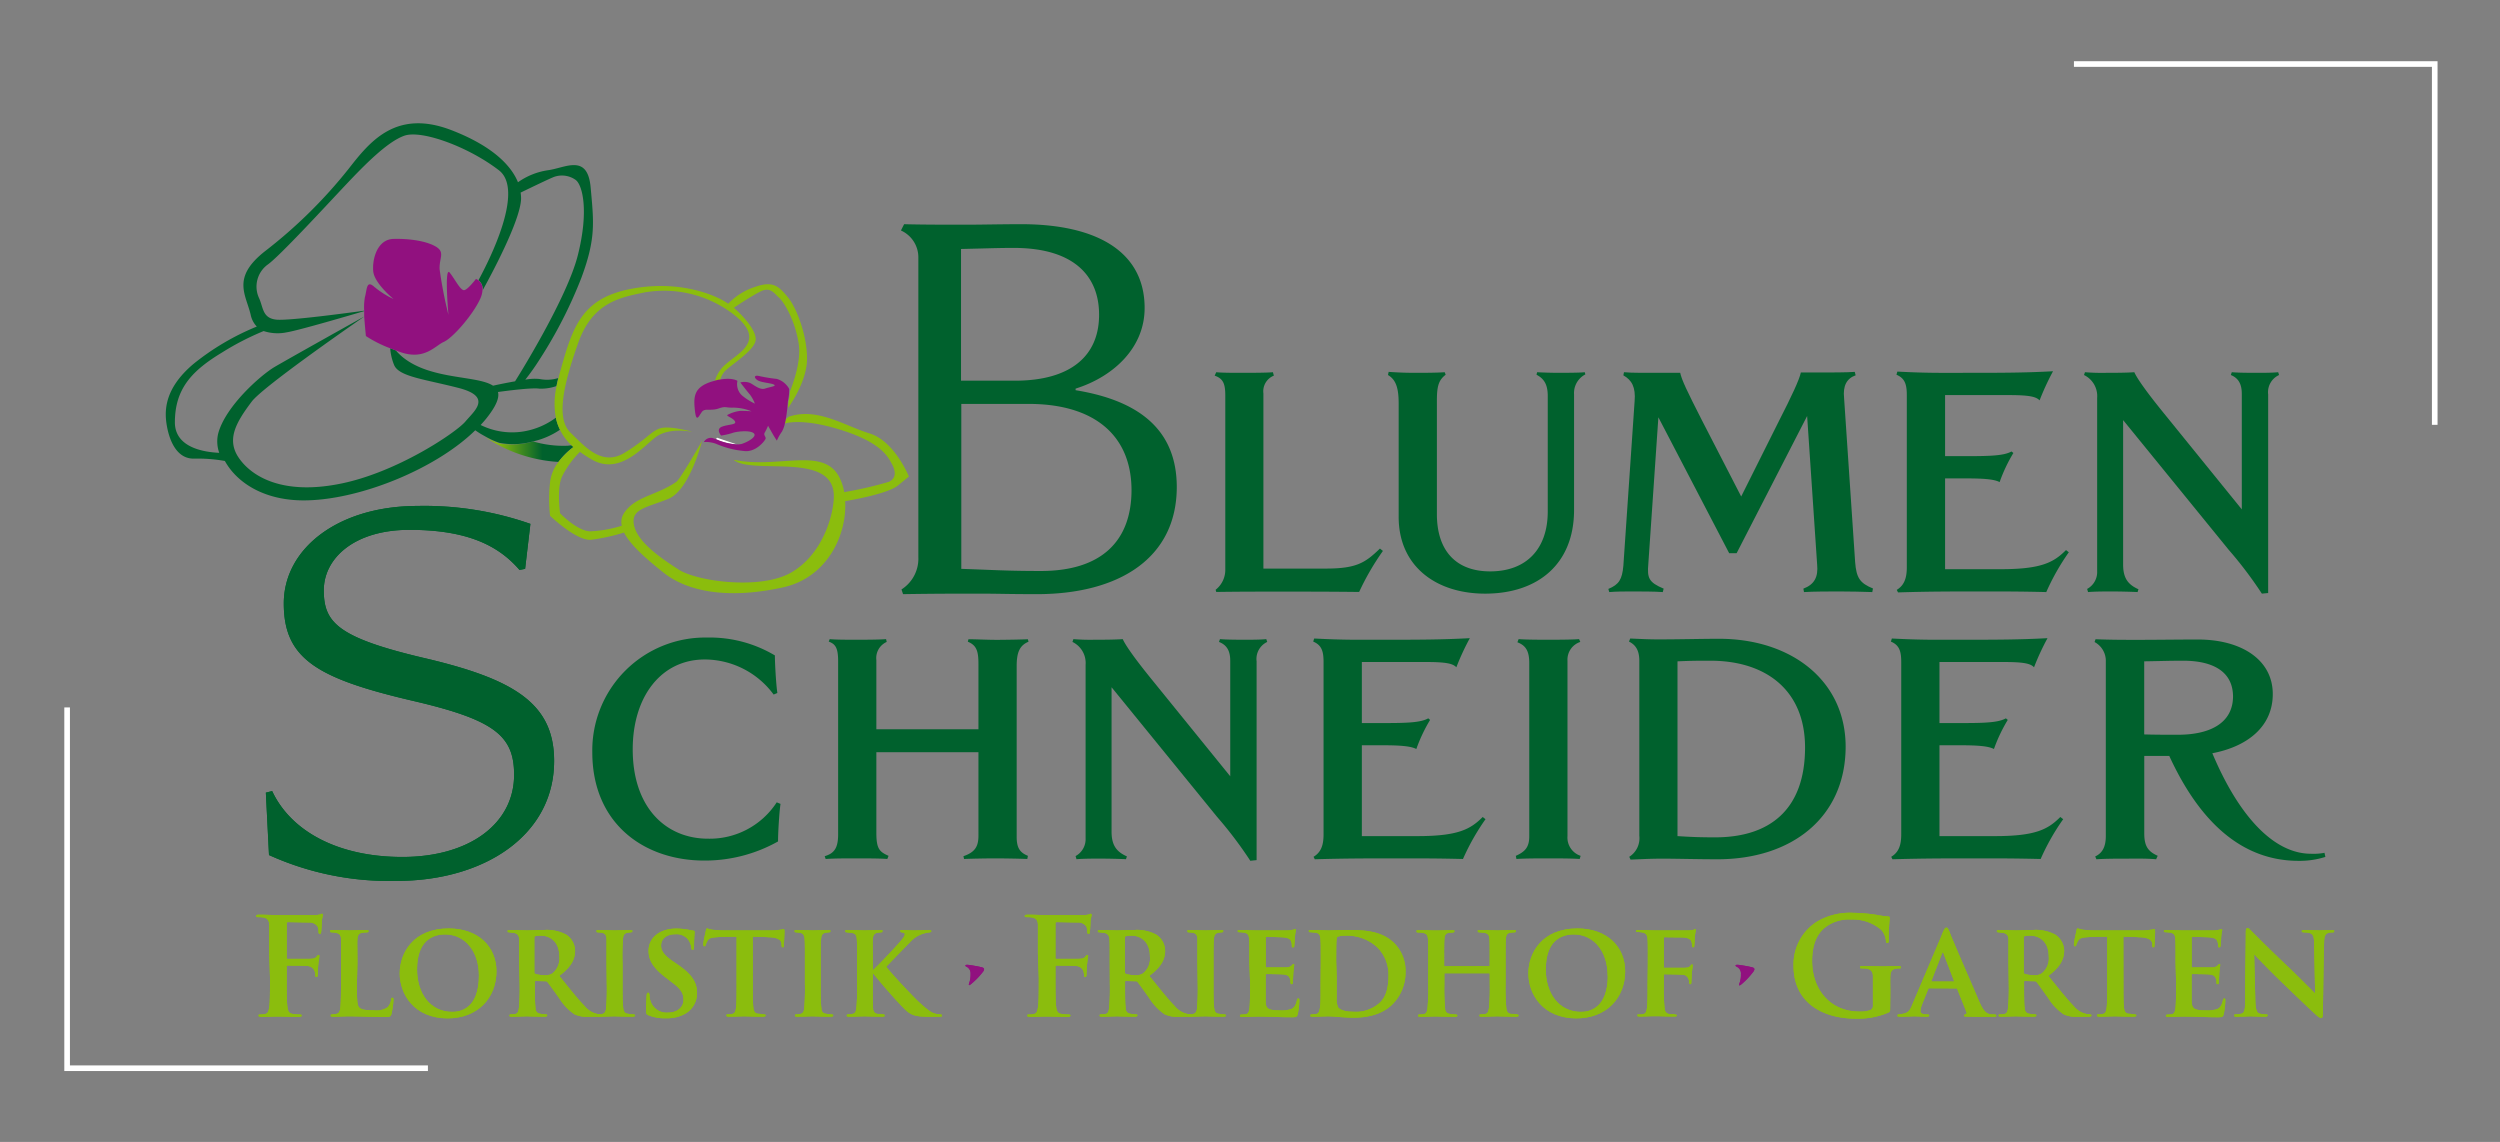 <svg id="bd8d3be2-c790-40a3-819f-9c2534a528f5" data-name="Ebene 1" xmlns="http://www.w3.org/2000/svg" xmlns:xlink="http://www.w3.org/1999/xlink" viewBox="0 0 444.71 203.13"><rect x="0" y="0" width="444.71" height="203.13" fill="#808080" stroke="none"/><defs><style>.bcc136bd-ed10-4ff4-9d96-7149d47486b7{fill:#00612d;}.aac74296-78c0-4416-9426-cabfb2a8641c,.f854638c-49a2-4581-be21-47268fcb3f9b{fill:none;}.f5816032-0329-497d-ac3e-1ce5d1a442d4{fill:url(#e9deb8d5-dd30-42dc-823f-11a959e8afcd);}.a655e9aa-ab6b-4bd2-860d-8357ed3726ec{fill:#fff;}.ac95c5bc-629f-458e-8967-171610855189{fill:#91117f;}.a7389da9-0a04-4d37-88e7-d90b703fc466{fill:#8bbd0d;}.aac74296-78c0-4416-9426-cabfb2a8641c{stroke:#fff;stroke-miterlimit:10;}</style><linearGradient id="e9deb8d5-dd30-42dc-823f-11a959e8afcd" x1="131.68" y1="79.9" x2="56.78" y2="79.9" gradientUnits="userSpaceOnUse"><stop offset="0.47" stop-color="#00612d"/><stop offset="0.58" stop-color="#8bbd0d"/></linearGradient></defs><path class="bcc136bd-ed10-4ff4-9d96-7149d47486b7" d="M138.4,149.68a26.59,26.59,0,0,1-13.1,3.4c-10.75,0-19.94-6.58-19.94-19.28a20.08,20.08,0,0,1,20.39-20.39,22.61,22.61,0,0,1,12.09,3.18c0,1.5.22,5.23.44,6.68l-.66.28a15.29,15.29,0,0,0-12.26-6.24c-7.69,0-12.81,6.52-12.81,16,0,10.3,5.85,15.88,13.42,15.88a14.21,14.21,0,0,0,12.2-6.47l.67.28C138.62,144.44,138.4,148.17,138.4,149.68Z"/><path class="bcc136bd-ed10-4ff4-9d96-7149d47486b7" d="M180.85,118.48v30.36c0,1.9.5,2.79,2,3.4l-.11.56c-1.33-.06-4.34-.11-5.62-.11-1.56,0-4.29.05-5.63.11l-.11-.5c2.17-.73,2.67-1.84,2.67-3.68V133.8H155.89v14.37c0,2.84.56,3.35,2.17,4.07l-.22.56c-1.23-.11-4.12-.11-5.57-.11-1.73,0-3.79,0-5.4.11l-.17-.5c1.78-.51,2.39-1.56,2.39-3.9V117.64c0-2.34-.44-3.06-1.67-3.51l.17-.44c.95.11,3.29.11,4.57.11,1.5,0,4.18,0,5.46-.11l.11.5a3.13,3.13,0,0,0-1.84,3.23v12.31h18.16V118.15c0-2.23-.28-3.35-1.89-4l.11-.44c1.17,0,3.45.11,5,.11s4.8-.06,5.57-.11l.12.44C181.41,114.8,180.85,116,180.85,118.48Z"/><path class="bcc136bd-ed10-4ff4-9d96-7149d47486b7" d="M223.53,117.64V153l-1.12.12a70.88,70.88,0,0,0-5.9-7.8l-18.78-23.07v25.68c0,2.4.84,3.57,2.73,4.41l-.17.5c-1-.06-3.28-.11-4.51-.11s-3.06,0-4.29.11l-.16-.56a3.42,3.42,0,0,0,1.78-3.17V118.26a4.15,4.15,0,0,0-2.34-4.07l.17-.5a36.81,36.81,0,0,0,3.78.11c1.17,0,3.57,0,5-.11.44,1,1.95,3.23,5.12,7.13l14,17.27V117.53c0-1.89-.72-2.84-2-3.34l.17-.5c1.22.11,3.34.11,4.57.11,1.06,0,2.67,0,3.67-.11l.17.5A3.34,3.34,0,0,0,223.53,117.64Z"/><path class="bcc136bd-ed10-4ff4-9d96-7149d47486b7" d="M260.24,152.8c-4.62-.11-6.74-.11-11.36-.11-5.63,0-9.42,0-15,.16l-.22-.44c1.28-.78,1.78-1.95,1.78-4V117.76c0-1.9-.33-3-1.84-3.63l.17-.55c5.46.28,7.46.22,12.92.22,5,0,9.75,0,14.77-.28a44.07,44.07,0,0,0-2.4,5.18c-.61-.67-1.84-.94-5.46-.94H242.25v10.86h4.17c4.07,0,6.36-.11,7.64-.84l.33.28a28.31,28.31,0,0,0-2.45,5.18c-1-.55-3.12-.67-6.13-.67h-3.56v16.16h9.91c7.25,0,9.42-1.23,11.59-3.4l.5.39A40.68,40.68,0,0,0,260.24,152.8Z"/><path class="bcc136bd-ed10-4ff4-9d96-7149d47486b7" d="M281,152.8c-1.39-.11-4.12-.11-5.51-.11-1.62,0-4.29,0-5.74.11l-.11-.56c1.61-.72,2.39-1.5,2.39-3.45V117.92c0-2.17-.67-3.12-2.11-3.67l.22-.56c1.39.11,3.84.11,5.23.11s4.24,0,5.52-.11l.22.5a3.31,3.31,0,0,0-2.28,3.34v31.2a3.42,3.42,0,0,0,2.34,3.51Z"/><path class="bcc136bd-ed10-4ff4-9d96-7149d47486b7" d="M305.54,152.85c-3.35,0-7.58-.11-9.7-.11-1.95,0-3.12.06-5.79.17l-.23-.5a3.91,3.91,0,0,0,1.79-3.74V117.59c0-1.78-.56-2.84-1.84-3.46l.22-.55c2.34.11,3.62.16,5,.16,3.57,0,8-.11,10.81-.11,12.81,0,22.51,7.41,22.51,19.22C328.27,145.44,318.68,152.85,305.54,152.85Zm-1.29-35.32c-2.39,0-3.23,0-5.85.11v31.09c2.57.17,4.35.22,6.69.22,9.8,0,16-5,16-16C321.08,122.71,314.06,117.53,304.25,117.53Z"/><path class="bcc136bd-ed10-4ff4-9d96-7149d47486b7" d="M363,152.8c-4.62-.11-6.74-.11-11.36-.11-5.63,0-9.42,0-15,.16l-.22-.44c1.28-.78,1.78-1.95,1.78-4V117.76c0-1.9-.33-3-1.84-3.63l.17-.55c5.46.28,7.47.22,12.93.22,5,0,9.75,0,14.76-.28a44.07,44.07,0,0,0-2.4,5.18c-.61-.67-1.83-.94-5.45-.94H345v10.86h4.18c4.07,0,6.35-.11,7.63-.84l.34.28a27.68,27.68,0,0,0-2.46,5.18c-1-.55-3.12-.67-6.12-.67H345v16.16h9.92c7.24,0,9.41-1.23,11.58-3.4l.51.39A40.13,40.13,0,0,0,363,152.8Z"/><path class="bcc136bd-ed10-4ff4-9d96-7149d47486b7" d="M408.88,153.13c-10.08,0-17.6-6.91-23-18.66h-4.45v13.76c0,2.28.66,3.23,2.39,4l-.28.62c-1.78-.17-4.06-.11-5.62-.11s-3.35,0-5,.11l-.22-.5c1.33-.62,1.89-1.79,1.89-3.63v-31a3.79,3.79,0,0,0-2-3.51l.17-.5c2.79.11,4.9.11,7.69.11,2.95,0,7.52-.06,10.53-.06,7.69,0,13.31,3.57,13.31,9.7,0,5.68-4.34,9.3-10.75,10.53,4.51,10.75,10.7,17.88,17.55,17.88a10.2,10.2,0,0,0,2.4-.17l.16.73A15.05,15.05,0,0,1,408.88,153.13Zm-20.56-35.6c-2.5,0-3.67.06-6.9.11v13c1.95.06,3.95.06,6,.06,5.68,0,9.8-2.06,9.8-6.85C397.18,119.54,393.78,117.53,388.32,117.53Z"/><path class="bcc136bd-ed10-4ff4-9d96-7149d47486b7" d="M70.54,156.7a51.85,51.85,0,0,1-22.69-4.6L47.29,141l1.12-.28c3.38,7.22,11.82,11.72,23.16,11.72,11.91,0,19.88-5.91,19.88-14.62,0-6.94-3.47-9.76-17.91-13.13-17.16-4-23.06-7.5-23.06-17.34S60.23,90,74.29,90a57,57,0,0,1,20.06,3.19l-.94,8-1,.19c-3.65-4.22-9.09-7.13-19.59-7.13C63,94.26,57.6,99.32,57.6,105S60,113.39,75.23,117c16.12,3.75,23.34,8.06,23.34,18.37C98.57,148.54,86.2,156.7,70.54,156.7Z"/><path class="bcc136bd-ed10-4ff4-9d96-7149d47486b7" d="M70.54,156.7a51.85,51.85,0,0,1-22.69-4.6L47.29,141l1.12-.28c3.38,7.22,11.82,11.72,23.16,11.72,11.91,0,19.88-5.91,19.88-14.62,0-6.94-3.47-9.76-17.91-13.13-17.16-4-23.06-7.5-23.06-17.34S60.23,90,74.29,90a57,57,0,0,1,20.06,3.19l-.94,8-1,.19c-3.65-4.22-9.09-7.13-19.59-7.13C63,94.26,57.6,99.32,57.6,105S60,113.39,75.23,117c16.12,3.75,23.34,8.06,23.34,18.37C98.57,148.54,86.2,156.7,70.54,156.7Z"/><path class="bcc136bd-ed10-4ff4-9d96-7149d47486b7" d="M246,98a45.94,45.94,0,0,0-4.23,7.3c-5.68-.06-8.36-.06-14-.06-4.46,0-7.19,0-11.42.06l-.11-.39a4.5,4.5,0,0,0,1.72-3.68V70.33c0-2.17-.44-3-1.89-3.51l.28-.61c1,.11,3.06.11,4.46.11s4.62,0,5.62-.11l.17.61A3,3,0,0,0,224.74,70v31.14h11.14c5.46,0,7-1.06,9.59-3.56Z"/><path class="bcc136bd-ed10-4ff4-9d96-7149d47486b7" d="M280,70.17V90.72c0,9.64-6.47,14.88-15.82,14.88-8.7,0-15.38-4.85-15.38-13.65V71.78c0-2.67-.45-4.23-1.9-5.07l.12-.56c1.72.12,3.12.17,4.84.17,1.12,0,3.74,0,5.13-.11l.17.45c-1.23.94-1.56,2-1.56,4.56V91.45c0,6.57,3.45,10.19,9.47,10.19,6.57,0,10.25-4.12,10.25-10.64V70.44c0-2-.62-3.06-2-3.78l.11-.45c.9.06,2.79.11,3.68.11s4,0,4.79-.11l.11.39A3.73,3.73,0,0,0,280,70.17Z"/><path class="bcc136bd-ed10-4ff4-9d96-7149d47486b7" d="M333.05,105.32c-1.56-.06-4.18-.11-5.74-.11-1.9,0-4.57,0-6.41.11l-.11-.61c1.95-.73,2.67-2.06,2.45-4.29L321.46,74l-12.54,24.4h-1.33L295,74.23l-1.79,26.08c-.22,2.5.06,3.28,2.73,4.4l-.16.61c-1.45-.11-4-.11-5.52-.11-1.34,0-2.62,0-4,.11l-.16-.56c1.89-.78,2.45-1.67,2.67-4.12l2-29.25c.22-2.51-.5-3.79-2-4.62l.11-.56c.45.06,1.9.11,3,.11,1.95,0,6.07,0,7,0,.28,1.28,1.18,3.17,3.85,8.41l7,13.59L316.39,75c2.34-4.57,3.73-7.57,3.95-8.74.78,0,2.4,0,3.68,0,1.51,0,4.62,0,5.91-.11l.16.61c-1.61.56-2.28,1.9-2.06,4L330,100c.22,2.78.83,3.73,3.17,4.68Z"/><path class="bcc136bd-ed10-4ff4-9d96-7149d47486b7" d="M364,105.32c-4.63-.11-6.74-.11-11.37-.11-5.62,0-9.41,0-15,.17l-.23-.45c1.28-.78,1.79-2,1.79-4V70.28c0-1.9-.34-3-1.84-3.62l.16-.56c5.46.28,7.47.22,12.93.22,5,0,9.75,0,14.76-.28a45.72,45.72,0,0,0-2.39,5.18c-.62-.66-1.84-.94-5.46-.94H346V81.14h4.18c4.07,0,6.35-.11,7.63-.83l.34.27a27.67,27.67,0,0,0-2.45,5.18c-1-.55-3.12-.66-6.13-.66H346v16.15h9.92c7.24,0,9.41-1.22,11.59-3.4l.5.39A40.68,40.68,0,0,0,364,105.32Z"/><path class="bcc136bd-ed10-4ff4-9d96-7149d47486b7" d="M403.47,70.17v35.32l-1.12.11a71.85,71.85,0,0,0-5.9-7.8L377.67,74.73v25.69c0,2.39.84,3.56,2.73,4.4l-.16.5c-1.06-.06-3.29-.11-4.52-.11s-3.06,0-4.29.11l-.16-.56a3.41,3.41,0,0,0,1.78-3.17V70.78a4.15,4.15,0,0,0-2.34-4.07l.17-.5a36.81,36.81,0,0,0,3.78.11c1.17,0,3.57,0,5-.11.44,1,1.95,3.23,5.12,7.13l14,17.27V70.05c0-1.89-.72-2.84-1.95-3.34l.17-.5c1.23.11,3.34.11,4.57.11,1.06,0,2.67,0,3.68-.11l.16.5A3.35,3.35,0,0,0,403.47,70.17Z"/><path class="bcc136bd-ed10-4ff4-9d96-7149d47486b7" d="M184.45,105.69c-5.43,0-6.56-.09-10.31-.09-4.87,0-7.5,0-13.5.09l-.28-.84a6.47,6.47,0,0,0,3-5.72V45.69a5.23,5.23,0,0,0-3.1-4.69l.57-1.12c2.9.09,8.06.09,11,.09s5.9-.09,9.84-.09c13.41,0,21.94,4.87,21.94,14.91,0,7.21-5.72,12.28-12.28,14.34v.28c11.53,1.88,18,7.22,18,17.25C209.3,99.41,198.89,105.69,184.45,105.69ZM180.33,44.1c-2.81,0-4.78.09-9.38.19V67.72h9.56c9.94,0,15-4.4,15-11.72C195.52,49,190.92,44.1,180.33,44.1ZM183,71.85H171v29.34c5.72.19,8.07.38,14.16.38,10.5,0,16.12-5.07,16.12-14.44C201.23,77.29,194.48,71.85,183,71.85Z"/><path class="f854638c-49a2-4581-be21-47268fcb3f9b" d="M100.93,79.29c.26,0,.52-.05.77-.07a9.78,9.78,0,0,1-2.08-2.78,14.05,14.05,0,0,1-4.79,2.08A19,19,0,0,0,100.93,79.29Z"/><path class="f5816032-0329-497d-ac3e-1ce5d1a442d4" d="M102,79.5l-.31-.28c-.25,0-.51.06-.77.07a19,19,0,0,1-6.1-.77,13,13,0,0,1-6,.34,13.83,13.83,0,0,1-2.67-1.23,26,26,0,0,0,13.17,4.54A13.49,13.49,0,0,1,102,79.5Z"/><path class="a655e9aa-ab6b-4bd2-860d-8357ed3726ec" d="M64.82,56.29l-.3.21.3-.2Z"/><path class="bcc136bd-ed10-4ff4-9d96-7149d47486b7" d="M94.83,78.52a14.05,14.05,0,0,0,4.79-2.08,8.85,8.85,0,0,1-.74-2.14,13.26,13.26,0,0,1-6.19,2.51A12.62,12.62,0,0,1,85.5,75.6c.38-.42.75-.83,1.08-1.25,1.73-2.19,2.27-3.63,2-4.62,2-.27,6.13-.8,7.4-.59a8.55,8.55,0,0,0,3-.46c.09-.46.2-.94.33-1.43a6.79,6.79,0,0,1-3.33.17,8.75,8.75,0,0,0-2.54.12A42.53,42.53,0,0,0,96,63.92a80.47,80.47,0,0,0,7.41-14.48c2.63-7.08,2.21-9.93,1.66-16.08s-4.53-3.46-7.66-3.07a12.34,12.34,0,0,0-5.27,2.13c-1.22-3-4.57-6.47-11.87-9.28C70.4,19.36,65.77,25.22,62,30.05A86.45,86.45,0,0,1,47.15,44.68c-6,4.71-3.41,7.69-2.56,11.3a4.26,4.26,0,0,0,1.09,2.11,45,45,0,0,0-11.27,6.65c-5.29,4.48-5.2,8.49-4.7,11.17s1.84,5.77,4.86,5.67A27.77,27.77,0,0,1,40,82c2.21,4,7.31,7.24,14.79,7,9.65-.27,22.85-5.69,29.75-12.46.43.3,1,.68,1.62,1a13.83,13.83,0,0,0,2.67,1.23A13,13,0,0,0,94.83,78.52ZM60.32,86.09c-10.21,2-15.61-1.4-17.83-4.63s-.58-6.22,2.27-10C46.56,69,61.39,58.67,64.52,56.5l.3-.21v0c-2,1.1-13.72,7.66-16,9-2.51,1.5-8.71,7-10,11.8A6,6,0,0,0,39,80.55c-2.75-.12-7.88-.94-7.89-5.41,0-6.09,3.14-9.26,8.41-12.45a48.71,48.71,0,0,1,7.38-3.8,8,8,0,0,0,4.18.21c2.06-.33,11.45-3.09,13.71-3.76v-.07c-2.45.33-13.38,1.82-15.63,1.59-2.53-.26-2.3-2.2-3.11-3.9a4.85,4.85,0,0,1,1.59-5.91c2.11-1.48,10.78-10.91,13.92-14.23s7.29-7.6,10.37-8.68,11.45,2,16.83,6.16c4.56,3.53-1.63,15.83-3.65,19.55a2,2,0,0,1,.76,1.76c1.31-2.36,6.72-12.34,6.82-16.25a7,7,0,0,0-.08-1.1c1.55-.75,5.08-2.46,5.94-2.79a4.2,4.2,0,0,1,3.83.52c1.22.85,2.42,5.45.4,13.44-1.94,7.63-10.41,21.21-11.16,22.4-1.43.25-2.89.55-3.92.78-1.91-1.27-6.4-1.29-10.46-2.41-3.8-1-5.79-2.63-6.83-3.87l-1-.39a9.7,9.7,0,0,0,.7,3C71,67,75.41,67.43,81.54,69S84.37,73.1,82.77,75,70.54,84.12,60.32,86.09Z"/><path class="ac95c5bc-629f-458e-8967-171610855189" d="M65.09,59.78a22.06,22.06,0,0,0,4.28,2.16l1,.39.95.34c4.24,1.43,6.07-1.17,7.64-1.86s5.16-4.8,6.45-7.63a4.34,4.34,0,0,0,.42-1.57,1.93,1.93,0,0,0-1.16-2s-1.39,1.84-2.06,2S81,49.76,80,48.5,79.77,56,79.77,56a75.71,75.71,0,0,1-1.57-8.1c-.09-2,1-3-.62-4S72.91,42.42,70,42.5s-3.8,3.6-3.61,5.75S70,53.19,70,53.19A15.49,15.49,0,0,1,66.55,51c-1.4-1.23-1.25.48-1.64,1.87a10.12,10.12,0,0,0-.13,2.36v.07c0,.3,0,.61,0,.91v0h0C64.91,58.06,65.09,59.78,65.09,59.78Z"/><path class="a655e9aa-ab6b-4bd2-860d-8357ed3726ec" d="M127.36,78.16a10.44,10.44,0,0,0,3.77.91l-3.59-1.21A1,1,0,0,0,127.36,78.16Z"/><path class="a655e9aa-ab6b-4bd2-860d-8357ed3726ec" d="M122.82,76.74l.16,0Z"/><path class="a7389da9-0a04-4d37-88e7-d90b703fc466" d="M161.68,84.77s-2.54-6.31-7-7.67-9.33-4.72-14.43-2.95a4.84,4.84,0,0,1-.5.44c0,.25-.09.49-.15.73,1.85-.46,5.42-.41,11,1.49,6.34,2.17,7.43,4.58,8.06,5.74s.88,2.51-.55,3.16a67.77,67.77,0,0,1-7.94,1.83,9.47,9.47,0,0,0-.78-2.48c-2.77-5.74-10.76-1.64-18.74-3.24l-.12,0c3.47,2.78,18.21-1.75,17.79,6.81-.17,3.5-2.18,10.12-7.61,13.23s-16.75,1.57-20-.55c-3.56-2.28-7.33-5-7.93-7.89s2.17-3.1,6.07-4.66,6.07-10.48,6.07-10.48l0,.08c-.43.76-3.86,6.81-4.63,7.36-3.48,2.43-7.49,2.59-9.37,5.69a2.83,2.83,0,0,0-.31,2.11,22.29,22.29,0,0,1-5.64,1c-2.37-.1-5.34-3.22-5.34-3.22s-.64-4.42.36-6.55a16.84,16.84,0,0,1,3.17-4.37,23.06,23.06,0,0,0,2.14,1.38c4.77,2.71,8.69-1.86,11.16-3.87,2.19-1.77,5.69-1.25,6.47-1.1l.16,0s-3.6-1-5.35-.67-2.77,2.11-6.73,4.47-6.93-1.11-9.55-3.65-1.17-8.69,1.39-15.93,7.44-8.09,11.84-9a20.29,20.29,0,0,1,16.34,4.35c5,4.31.43,6.36-1.86,8.37a6.05,6.05,0,0,0-2,3.05c.34-.09.65-.16.94-.21a3.85,3.85,0,0,1,.71-1.4c.85-1.06,5.3-3.68,5.59-5.61.24-1.62-2.07-4.24-3.87-5.81.77-.52,3.09-2.06,4.62-2.84,1.86-1,2.51.25,3.38,1s2.89,4,3.54,8.26c.42,2.75-.7,6.29-1.56,8.46a7.9,7.9,0,0,1-.26,1.8s0,.44-.09,1.07l0,.08s3.41-4.55,3.39-8.83-1.93-9.12-3.43-10.9-2.5-3-5.79-1.82a11.34,11.34,0,0,0-4.8,3c-1.77-1.3-8.34-4.38-17.36-2.63S101.74,58.5,99.4,67c0,.1,0,.19-.07.29-.13.49-.24,1-.33,1.43a14,14,0,0,0-.12,5.62,8.85,8.85,0,0,0,.74,2.14,9.78,9.78,0,0,0,2.08,2.78l.31.28a13.49,13.49,0,0,0-2.69,2.67,7.19,7.19,0,0,0-1.47,3.54,26.22,26.22,0,0,0,0,6s4.67,4.5,7.31,4.27A35.25,35.25,0,0,0,111,94.73c1.23,2.4,4.37,5,6.94,7.06,4.26,3.46,11.55,4.87,21.4,2.68,7.84-1.75,11.35-9.37,11-15.32,1.3-.22,7.61-1.34,9.38-2.78Z"/><path class="ac95c5bc-629f-458e-8967-171610855189" d="M140.38,69.58a1.68,1.68,0,0,0,0-.41,3.7,3.7,0,0,0-2.21-1.77,27.5,27.5,0,0,1-3-.48c-1.25-.33-1,.43-.28.79s2.28.43,2.79.71-.68.39-1.58.7-1.94-.62-2.67-1a2.89,2.89,0,0,0-1.74-.09s1.25,1.64,1.71,2.16a6.56,6.56,0,0,1,.88,1.61,10.64,10.64,0,0,1-2.33-1.49,2.73,2.73,0,0,1-.77-2.56s-.87-.64-3.15-.22c-.29,0-.6.12-.94.21l-.39.11c-3.29,1-3.35,2.69-3.09,5.13s.75.88,1.29.24,1.56-.08,2.91-.55,1.18-.11,2.67-.16a9,9,0,0,1,3.2.65s-1.11-.08-2-.07a6.41,6.41,0,0,0-2.21.68c-.52.19.91.53,1.26,1.17s-1,.5-2.25.94-.2,1.6-.2,1.6a12.79,12.79,0,0,0,2-.46c.82-.29,3-.51,3.74,0s-.64,1.45-2,1.92a2.63,2.63,0,0,1-.82.11,10.44,10.44,0,0,1-3.77-.91L127,78a1.4,1.4,0,0,0-1.79.63,5.28,5.28,0,0,1,2.25.35l.21.09a16.15,16.15,0,0,0,4.63,1.15c2.14.33,3.8-1.85,3.89-2.19s-.43-.62-.15-1.09.59-1.2.59-1.2l.56,1c.56,1,1,1.64,1,1.64a8.46,8.46,0,0,1,.91-1.61,5.33,5.33,0,0,0,.53-1.48c.06-.24.11-.48.15-.73.14-.76.23-1.54.29-2.14s.09-1.07.09-1.07A7.9,7.9,0,0,0,140.38,69.58Z"/><path class="a7389da9-0a04-4d37-88e7-d90b703fc466" d="M47.89,169.67c0-3.64,0-4.32,0-5.08s-.24-1.21-1-1.37a4.69,4.69,0,0,0-.94-.08c-.24,0-.41,0-.41-.19s.2-.24.56-.24c1.1,0,2.2.07,3.45.07.92,0,5.79,0,6.34,0a4,4,0,0,0,1-.1c.14,0,.26-.14.38-.14s.17.1.17.22-.12.45-.19,1.08c0,.24-.08,1.65-.12,1.94s-.08.34-.24.34-.22-.12-.24-.39a2.27,2.27,0,0,0-.15-.91,1.76,1.76,0,0,0-1.58-.72l-3.7-.07c-.14,0-.22.07-.22.33v6c0,.14,0,.21.17.21l3.08,0c1.39,0,1.77,0,2.11-.46.12-.14.17-.24.31-.24s.14.07.14.22-.12.74-.19,1.49c-.05.48-.09,1.58-.09,1.75s0,.46-.24.46-.2-.17-.2-.34a2.41,2.41,0,0,0-.14-.74,1.41,1.41,0,0,0-1.22-.87c-.61-.07-3.15-.07-3.56-.07-.12,0-.17,0-.17.22v1.94c0,2.3,0,4.11.12,5.11.08.7.22,1.23.94,1.32a9.71,9.71,0,0,0,1.2.1c.31,0,.41.07.41.19s-.17.24-.53.24c-1.51,0-3-.07-3.65-.07s-2.13.07-3,.07c-.33,0-.5-.05-.5-.24s.09-.19.36-.19a3.69,3.69,0,0,0,.86-.1c.48-.09.6-.62.7-1.32.12-1,.12-2.81.12-5.11Z"/><path class="a7389da9-0a04-4d37-88e7-d90b703fc466" d="M63.49,174.93c0,2.52,0,3.94.43,4.3s.87.48,2.55.48a3.53,3.53,0,0,0,2.47-.53,2.37,2.37,0,0,0,.62-1.32c0-.19.08-.38.25-.38s.19.17.19.4a16.78,16.78,0,0,1-.36,2.48c-.15.48-.24.55-1.3.55-2.14,0-4.08-.12-6.34-.12-.86,0-1.75.07-2.73.07-.29,0-.46-.07-.46-.21s.12-.2.36-.22a3.83,3.83,0,0,0,.67-.07c.51-.12.65-.51.72-1.3s.1-2.38.1-4.13v-3.6c0-3.12,0-3.6,0-4.25s-.22-1-.86-1.13a5.62,5.62,0,0,0-.72-.09c-.24,0-.39-.07-.39-.22s.17-.21.51-.21c1,0,2.3.07,2.92.07.46,0,2.19-.07,3-.07.33,0,.45.07.45.21s-.12.22-.41.22a4.56,4.56,0,0,0-.79.09c-.57.1-.74.44-.79,1.16s0,1.1,0,4.27Z"/><path class="a7389da9-0a04-4d37-88e7-d90b703fc466" d="M71.1,173.16c0-3.61,2.4-8,8.71-8,5.28,0,8.5,3.24,8.5,7.63,0,4.68-3.29,8.36-8.69,8.36C73.6,181.13,71.1,176.78,71.1,173.16Zm14.09.38c0-4.35-2.5-7.32-6-7.32-2.35,0-5,1.2-5,6.24,0,4.18,2.28,7.54,6.26,7.54C81.93,180,85.19,179.4,85.19,173.54Z"/><path class="a7389da9-0a04-4d37-88e7-d90b703fc466" d="M92.34,171.33c0-3.12,0-3.58,0-4.22s-.24-1-.89-1.16c-.26,0-.55-.07-.81-.09s-.36-.07-.36-.22.14-.21.45-.21c1.08,0,2.55.07,3,.07.65,0,2.35-.07,3.07-.07a7.25,7.25,0,0,1,3.94.84,3.51,3.51,0,0,1,1.56,2.85c0,1.54-.72,2.91-2.81,4.47,1.78,2.21,3.26,4.1,4.51,5.38a4,4,0,0,0,2.33,1.41l.55.05c.2,0,.29.1.29.19s-.14.24-.41.24h-2a5.11,5.11,0,0,1-2.6-.45,9.83,9.83,0,0,1-2.73-2.91c-.87-1.2-1.76-2.47-2.07-2.83a.37.37,0,0,0-.33-.12l-1.71-.05a.16.16,0,0,0-.17.17v.43c0,1.85,0,3.27.1,4.11,0,.6.19,1,.84,1.12a5.76,5.76,0,0,0,1,.1c.19,0,.26.1.26.19s-.14.24-.41.24c-1.27,0-2.95-.07-3.26-.07s-1.83.07-2.67.07c-.26,0-.4-.07-.4-.21s.09-.22.33-.22a4.84,4.84,0,0,0,.77-.07c.41-.1.55-.53.6-1.15a39.46,39.46,0,0,0,.12-4.28Zm2.71,1.56c0,.19,0,.29.2.34a4.72,4.72,0,0,0,1.6.24,2.19,2.19,0,0,0,1.47-.36,3.42,3.42,0,0,0,1.17-3c0-2.9-2-3.67-3.19-3.67a3.84,3.84,0,0,0-1.08.1c-.12,0-.17.12-.17.29Z"/><path class="a7389da9-0a04-4d37-88e7-d90b703fc466" d="M107.89,171.33c0-3.12,0-3.6,0-4.27s-.27-1-.72-1.11a7.36,7.36,0,0,0-.75-.09c-.21,0-.33-.07-.33-.24s.14-.19.48-.19c.84,0,2.28.07,2.81.07s1.89-.07,2.71-.07c.29,0,.41.07.41.19s-.12.24-.34.24a3.76,3.76,0,0,0-.55.07c-.58.1-.75.46-.79,1.15a38.63,38.63,0,0,0-.08,4.25v3.6c0,1.92,0,3.48.12,4.35.05.55.22,1,.84,1.05a4.8,4.8,0,0,0,.92.1c.26,0,.36.12.36.22s-.17.21-.41.21c-1.42,0-2.79-.07-3.29-.07s-1.85.07-2.69.07c-.29,0-.43-.07-.43-.21s.09-.22.36-.22a3.58,3.58,0,0,0,.65-.07c.4-.1.6-.46.64-1a41.39,41.39,0,0,0,.12-4.4Z"/><path class="a7389da9-0a04-4d37-88e7-d90b703fc466" d="M115.34,180.6c-.34-.15-.41-.29-.41-.7,0-1.22.07-2.42.09-2.78s.1-.53.27-.53.21.17.24.33a3.48,3.48,0,0,0,.14,1,3,3,0,0,0,3.12,2.21c1.92,0,2.79-1.17,2.79-2.23s-.29-1.87-2.07-3.17l-1-.77c-2.37-1.8-3.14-3.17-3.14-4.85,0-2.25,1.94-3.93,4.94-3.93a12.2,12.2,0,0,1,2.14.21c.34.05.63.12.86.15s.25.12.25.26c0,.34-.1.91-.1,2.55,0,.45-.07.62-.24.62s-.22-.14-.24-.41a3.19,3.19,0,0,0-.48-1.29,2.59,2.59,0,0,0-2.4-1.08c-1.59,0-2.5.86-2.5,2,0,.88.43,1.68,2.16,2.85l.67.46c2.69,1.82,3.56,3.24,3.56,5.18a4.18,4.18,0,0,1-2.07,3.63,6.53,6.53,0,0,1-3.41.82A7.86,7.86,0,0,1,115.34,180.6Z"/><path class="a7389da9-0a04-4d37-88e7-d90b703fc466" d="M133.91,174.93c0,1.83,0,3.44.1,4.32.07.56.19,1,.84,1.08.29,0,.72.08,1,.1s.36.1.36.19-.14.24-.43.24c-1.39,0-2.86-.07-3.38-.07s-2,.07-2.77.07c-.28,0-.43-.09-.43-.24s.1-.19.36-.19a4.38,4.38,0,0,0,.72-.07c.46-.1.58-.53.65-1.13.1-.86.1-2.4.1-4.3v-8.3c-.8,0-2.38,0-3.34.07-1.22.09-1.59.19-1.87.72a3.77,3.77,0,0,0-.29.67c0,.14-.12.24-.24.24s-.19-.12-.19-.36c0-.43.41-2.14.45-2.4s.12-.43.24-.43a5.7,5.7,0,0,0,.89.24,20.06,20.06,0,0,0,2.16.12h8.5a8.45,8.45,0,0,0,1.44-.12c.31,0,.48-.1.6-.1s.17.12.17.48-.1,1.9-.1,2.43c0,.21-.07.33-.21.33s-.2-.12-.22-.41c0-.07,0-.16,0-.26-.05-.55-.55-1.1-2.33-1.13-.58-.05-1.47-.07-2.79-.09Z"/><path class="a7389da9-0a04-4d37-88e7-d90b703fc466" d="M143.18,171.33c0-3.12,0-3.6-.05-4.27s-.27-1-.72-1.11a7.36,7.36,0,0,0-.75-.09c-.21,0-.33-.07-.33-.24s.14-.19.48-.19c.84,0,2.28.07,2.81.07s1.89-.07,2.71-.07c.29,0,.41.07.41.19s-.12.24-.34.24a3.94,3.94,0,0,0-.55.07c-.58.1-.74.46-.79,1.15s-.07,1.13-.07,4.25v3.6c0,1.92,0,3.48.12,4.35,0,.55.21,1,.84,1.05a4.7,4.7,0,0,0,.91.1c.26,0,.36.12.36.22s-.17.21-.41.21c-1.42,0-2.78-.07-3.29-.07s-1.85.07-2.69.07c-.29,0-.43-.07-.43-.21s.1-.22.36-.22a3.48,3.48,0,0,0,.65-.07c.41-.1.6-.46.65-1a41.39,41.39,0,0,0,.12-4.4Z"/><path class="a7389da9-0a04-4d37-88e7-d90b703fc466" d="M155.25,172.6c1-.89,3.36-3.41,4.44-4.61.91-1,1.25-1.48,1.25-1.75s0-.26-.48-.38c-.22,0-.34-.12-.34-.24s.1-.19.32-.19c.79,0,1.17.07,2.16.07s2.35-.07,2.66-.07.41.07.41.19-.07.21-.34.24a6.48,6.48,0,0,0-1.05.21,5.19,5.19,0,0,0-2.45,1.59c-1,1-3.63,3.72-4.18,4.3,1.06,1.41,4.68,5.23,5.72,6.21,1.75,1.61,2.28,1.92,2.92,2.12a3.11,3.11,0,0,0,.87.14c.31,0,.41.1.41.22s-.1.21-.39.21h-1.89c-2.45,0-3.25-.24-4.42-1.41-1.54-1.54-3.89-4.25-5.62-6.37v1.85c0,1.83,0,3.48.05,4.35,0,.57.24,1,.81,1.08.29,0,.75,0,1,.07a.25.25,0,0,1,.27.22c0,.14-.15.21-.39.21-1.22,0-2.73-.07-3.19-.07s-1.94.07-2.76.07c-.29,0-.43-.07-.43-.21s.09-.22.36-.22a4.06,4.06,0,0,0,.67-.07c.55-.1.62-.51.7-1.11a40.3,40.3,0,0,0,.12-4.32v-3.6c0-3.12,0-3.6-.05-4.27s-.22-1-.89-1.11c-.29,0-.53-.07-.82-.09s-.36-.1-.36-.24.15-.19.48-.19c1.08,0,2.55.07,3,.07s2-.07,2.74-.07c.31,0,.43,0,.43.19s-.14.24-.33.24a5,5,0,0,0-.58.07c-.6.1-.77.48-.82,1.18s0,1.1,0,4.22Z"/><path class="ac95c5bc-629f-458e-8967-171610855189" d="M174.36,172c.19.05.69.1.69.41a.86.86,0,0,1-.14.38A13.49,13.49,0,0,1,172.8,175c-.13.09-.29.24-.36.24a.09.09,0,0,1-.1-.1,1.43,1.43,0,0,1,.1-.38,4.31,4.31,0,0,0,.21-1.51A1.31,1.31,0,0,0,172,172c-.15-.1-.27-.12-.27-.22s.08-.16.34-.16S173.78,171.86,174.36,172Z"/><path class="a7389da9-0a04-4d37-88e7-d90b703fc466" d="M184.63,169.67c0-3.64,0-4.32,0-5.08s-.24-1.21-1-1.37a4.69,4.69,0,0,0-.94-.08c-.24,0-.41,0-.41-.19s.2-.24.56-.24c1.1,0,2.2.07,3.45.07.91,0,5.79,0,6.34,0a3.86,3.86,0,0,0,1-.1c.15,0,.27-.14.39-.14a.2.2,0,0,1,.17.22c0,.16-.12.45-.2,1.08,0,.24-.07,1.65-.12,1.94s-.07.34-.24.34-.21-.12-.24-.39a2.42,2.42,0,0,0-.14-.91,1.76,1.76,0,0,0-1.58-.72l-3.7-.07c-.14,0-.22.07-.22.33v6c0,.14,0,.21.17.21l3.07,0c1.4,0,1.78,0,2.12-.46.12-.14.16-.24.31-.24s.14.07.14.22-.12.74-.19,1.49c-.05.48-.1,1.58-.1,1.75s0,.46-.24.46-.19-.17-.19-.34a2.75,2.75,0,0,0-.14-.74,1.42,1.42,0,0,0-1.23-.87c-.6-.07-3.14-.07-3.55-.07-.12,0-.17,0-.17.22v1.94c0,2.3,0,4.11.12,5.11.07.7.22,1.23.94,1.32a9.71,9.71,0,0,0,1.2.1c.31,0,.41.07.41.19s-.17.24-.53.24c-1.51,0-3-.07-3.65-.07s-2.14.07-3,.07c-.33,0-.5-.05-.5-.24s.09-.19.36-.19a3.69,3.69,0,0,0,.86-.1c.48-.09.6-.62.7-1.32.12-1,.12-2.81.12-5.11Z"/><path class="a7389da9-0a04-4d37-88e7-d90b703fc466" d="M197.4,171.33c0-3.12,0-3.58-.05-4.22s-.24-1-.89-1.16c-.26,0-.55-.07-.82-.09s-.36-.07-.36-.22.15-.21.46-.21c1.08,0,2.55.07,2.95.07.65,0,2.36-.07,3.08-.07a7.22,7.22,0,0,1,3.93.84,3.48,3.48,0,0,1,1.56,2.85c0,1.54-.72,2.91-2.81,4.47,1.78,2.21,3.27,4.1,4.52,5.38a4,4,0,0,0,2.33,1.41c.21,0,.38,0,.55.05s.29.1.29.19-.15.24-.41.24h-2a5.09,5.09,0,0,1-2.59-.45,10,10,0,0,1-2.74-2.91c-.86-1.2-1.75-2.47-2.06-2.83a.38.38,0,0,0-.34-.12l-1.7-.05a.15.15,0,0,0-.17.17v.43c0,1.85,0,3.27.1,4.11,0,.6.19,1,.84,1.12a5.65,5.65,0,0,0,1,.1c.2,0,.27.1.27.19s-.15.24-.41.24c-1.27,0-2.95-.07-3.26-.07s-1.83.07-2.67.07c-.26,0-.41-.07-.41-.21s.1-.22.34-.22a5,5,0,0,0,.77-.07c.4-.1.55-.53.6-1.15a39.46,39.46,0,0,0,.12-4.28Zm2.71,1.56c0,.19,0,.29.19.34a4.78,4.78,0,0,0,1.61.24,2.16,2.16,0,0,0,1.46-.36,3.42,3.42,0,0,0,1.18-3c0-2.9-2-3.67-3.19-3.67a3.79,3.79,0,0,0-1.08.1c-.12,0-.17.12-.17.29Z"/><path class="a7389da9-0a04-4d37-88e7-d90b703fc466" d="M213,171.33c0-3.12,0-3.6,0-4.27s-.26-1-.72-1.11a7.14,7.14,0,0,0-.74-.09c-.22,0-.34-.07-.34-.24s.15-.19.48-.19c.84,0,2.28.07,2.81.07s1.9-.07,2.71-.07c.29,0,.41.07.41.19s-.12.24-.33.24a3.89,3.89,0,0,0-.56.07c-.57.1-.74.46-.79,1.15s-.07,1.13-.07,4.25v3.6c0,1.92,0,3.48.12,4.35.05.55.22,1,.84,1.05a4.7,4.7,0,0,0,.91.1c.27,0,.36.12.36.22s-.17.21-.41.21c-1.41,0-2.78-.07-3.29-.07s-1.84.07-2.68.07c-.29,0-.44-.07-.44-.21s.1-.22.36-.22a3.48,3.48,0,0,0,.65-.07c.41-.1.6-.46.65-1a41.39,41.39,0,0,0,.12-4.4Z"/><path class="a7389da9-0a04-4d37-88e7-d90b703fc466" d="M222.24,171.33c0-3.12,0-3.67-.05-4.34s-.21-.94-.86-1.08a7.85,7.85,0,0,0-.82-.08q-.36,0-.36-.21c0-.15.14-.19.48-.19,1,0,2,.07,3,.07.64,0,5,0,5.42,0s.77-.09,1-.12a2.9,2.9,0,0,1,.34-.09c.12,0,.14.09.14.19a8.49,8.49,0,0,0-.19,1.3c0,.38-.05.79-.1,1.41,0,.12,0,.34-.24.34s-.19-.12-.21-.39a1.72,1.72,0,0,0-.12-.67c-.15-.38-.34-.6-1.37-.72-.41-.05-2.57-.09-3-.09-.1,0-.14.07-.14.21v5c0,.15,0,.22.14.22.5,0,2.81,0,3.34,0s.91-.12,1.1-.33.24-.27.34-.27.14,0,.14.17-.09.6-.17,1.59c0,.4-.07,1.27-.07,1.44s0,.38-.21.38-.22-.22-.22-.34a4.35,4.35,0,0,0-.07-.55c-.12-.45-.36-.77-1.2-.84-.44-.05-2.45-.07-3-.07-.12,0-.14.1-.14.22V175c0,.69,0,2.37,0,3,0,1.41.36,1.73,2.56,1.73a5.45,5.45,0,0,0,2-.24c.56-.27.8-.68,1-1.54,0-.22.1-.34.27-.34s.17.19.17.41a14.6,14.6,0,0,1-.29,2.4c-.15.53-.34.53-1.13.53-2.09,0-3.89-.12-6-.12-.86,0-1.72.07-2.73.07-.29,0-.43-.07-.43-.21s.07-.22.35-.22a4.79,4.79,0,0,0,.75-.07c.43-.1.55-.55.62-1.27s.1-2.41.1-4.16Z"/><path class="a7389da9-0a04-4d37-88e7-d90b703fc466" d="M234.94,171.33c0-3.07,0-3.6-.05-4.25s-.19-1.1-.91-1.17l-.82-.08q-.36,0-.36-.21c0-.15.14-.19.46-.19,1,0,2.44.07,3.09.07s1.92-.07,3.32-.07c2.83,0,6.09.09,8.35,2.35a7,7,0,0,1,2,5.18,8,8,0,0,1-2.3,5.67c-1,1-3,2.4-7,2.4-1.54,0-3.44-.24-4.47-.24-.58,0-1.87.07-2.76.07-.29,0-.41-.07-.41-.21s.12-.22.36-.22a4,4,0,0,0,.75-.07c.81-.15.72-2.21.72-5.43Zm2.83,2.26c0,2.16,0,3.67,0,4.06a3.54,3.54,0,0,0,.26,1.53c.24.39,1.13.79,2.67.79a6.33,6.33,0,0,0,4.58-1.46c1.32-1.11,1.71-2.91,1.71-5a6.86,6.86,0,0,0-2-5,7.92,7.92,0,0,0-5.69-2.07,3.87,3.87,0,0,0-1.35.19c-.21.17-.26.22-.26,4.4Z"/><path class="a7389da9-0a04-4d37-88e7-d90b703fc466" d="M264.84,171.86a.14.14,0,0,0,.15-.15v-.43c0-3.09,0-3.62-.05-4.27s-.21-.94-.91-1.08l-.79-.07c-.27,0-.39-.1-.39-.24s.15-.19.43-.19c1.18,0,2.6.07,3.13.07s2-.07,2.83-.07c.29,0,.41,0,.41.19s-.1.24-.36.24a4.85,4.85,0,0,0-.63.07c-.57.07-.74.38-.79,1.08s-.05,1.2-.05,4.32v3.6a40.08,40.08,0,0,0,.12,4.3c.05.6.19,1,.82,1.13.29,0,.77,0,1.05.07s.34.12.34.22-.17.21-.41.21c-1.39,0-2.88-.07-3.43-.07s-1.83.07-2.71.07c-.32,0-.44-.07-.44-.21s.08-.22.34-.22a4.92,4.92,0,0,0,.75-.07c.43-.1.55-.53.62-1.15A38.72,38.72,0,0,0,265,175v-1.75c0-.1-.07-.12-.15-.12h-7.77c-.08,0-.15,0-.15.12v1.82a38.2,38.2,0,0,0,.12,4.2c0,.58.22,1,.84,1.08a6.41,6.41,0,0,0,1,.1c.24,0,.36.12.36.22s-.17.21-.44.21c-1.34,0-2.88-.07-3.41-.07s-1.92.07-2.76.07c-.24,0-.4-.07-.4-.21s.07-.22.33-.22a4.67,4.67,0,0,0,.75-.07c.43-.1.57-.55.62-1.15a39.46,39.46,0,0,0,.12-4.28v-3.6c0-3.1,0-3.65-.05-4.3s-.21-1-.93-1.1a4.84,4.84,0,0,0-.77-.07c-.27,0-.36-.1-.36-.24s.17-.19.43-.19c1.15,0,2.54.07,3.1.07s2-.07,2.8-.07c.34,0,.46.07.46.21s-.17.22-.38.22l-.63.07c-.57.07-.74.41-.79,1.1s-.05,1.25-.05,4.25v.43a.14.14,0,0,0,.15.15Z"/><path class="a7389da9-0a04-4d37-88e7-d90b703fc466" d="M271.87,173.16c0-3.61,2.41-8,8.72-8,5.28,0,8.5,3.24,8.5,7.63,0,4.68-3.29,8.36-8.69,8.36C274.37,181.13,271.87,176.78,271.87,173.16Zm14.1.38c0-4.35-2.5-7.32-6-7.32-2.35,0-5,1.2-5,6.24,0,4.18,2.28,7.54,6.27,7.54C282.7,180,286,179.4,286,173.54Z"/><path class="a7389da9-0a04-4d37-88e7-d90b703fc466" d="M293.12,171.33c0-3.12,0-3.65-.05-4.3s-.22-1-.89-1.15a4.83,4.83,0,0,0-.82-.09c-.19,0-.35,0-.35-.17s.16-.19.5-.19c1,0,2,.07,3.05.07.74,0,5.25,0,5.71,0a3.93,3.93,0,0,0,.91-.09c.12,0,.22-.12.34-.12s.14.09.14.19-.09.43-.16,1c0,.24-.08,1.37-.1,1.7s-.07.32-.22.32-.19-.1-.21-.34a2,2,0,0,0-.12-.77c-.17-.31-.58-.57-1.39-.62s-2.65,0-3.29-.07c-.12,0-.2.07-.2.26v5c0,.15,0,.2.15.2.6,0,2,0,2.76,0,1.22,0,1.54,0,1.82-.38.12-.15.17-.22.29-.22s.12.07.12.19-.09.75-.17,1.37c0,.43-.07,1.39-.07,1.56s0,.39-.19.39-.19-.15-.19-.32a2.23,2.23,0,0,0-.12-.57,1.15,1.15,0,0,0-1.13-.79c-.55-.05-2.71-.08-3.12-.08-.1,0-.15.08-.15.22V175a38.74,38.74,0,0,0,.12,4.25c.05.6.2,1,.84,1.13.29,0,.75,0,1,.07s.38.07.38.17-.14.21-.48.21c-1.3,0-2.45-.07-3.31-.07s-2.09.07-2.84.07c-.28,0-.43-.05-.43-.21s.07-.17.31-.17.58,0,.8-.07c.43-.1.55-.56.62-1.18.1-.94.1-2.33.1-4.3Z"/><path class="ac95c5bc-629f-458e-8967-171610855189" d="M311.38,172c.19.05.7.1.7.41a.87.87,0,0,1-.15.38,13.49,13.49,0,0,1-2.11,2.26c-.12.09-.29.24-.36.24a.09.09,0,0,1-.09-.1,1.36,1.36,0,0,1,.09-.38,4.08,4.08,0,0,0,.22-1.51A1.31,1.31,0,0,0,309,172c-.15-.1-.27-.12-.27-.22s.07-.16.34-.16S310.81,171.86,311.38,172Z"/><path class="a7389da9-0a04-4d37-88e7-d90b703fc466" d="M336.23,179.25c0,.65,0,.7-.31.87a13.74,13.74,0,0,1-5.79,1.08c-5.88,0-11.09-2.79-11.09-9.41a9,9,0,0,1,4.18-7.85,11.55,11.55,0,0,1,6.45-1.56,28.45,28.45,0,0,1,4.25.38,14.49,14.49,0,0,0,1.9.26c.29,0,.34.12.34.29a32.24,32.24,0,0,0-.17,3.94c0,.38-.07.5-.27.5s-.21-.12-.24-.31a3.36,3.36,0,0,0-.81-2,7.67,7.67,0,0,0-5.36-1.87,6.87,6.87,0,0,0-4.75,1.49c-1.34,1.12-2.21,2.92-2.21,5.88,0,5.16,3.29,9,8.36,9a5.41,5.41,0,0,0,2-.26.85.85,0,0,0,.45-.89v-2.26c0-1.2,0-2.11,0-2.83s-.24-1.2-1-1.37a5.83,5.83,0,0,0-.94-.07c-.22,0-.36,0-.36-.19s.17-.24.5-.24c1.25,0,2.77.07,3.49.07s2-.07,2.8-.07c.32,0,.48,0,.48.24s-.14.19-.31.19a4.84,4.84,0,0,0-.65.07c-.64.12-.88.53-.91,1.37s0,1.68,0,2.88Z"/><path class="a7389da9-0a04-4d37-88e7-d90b703fc466" d="M343.18,175.8c-.09,0-.14,0-.19.16l-1.05,2.62a4.26,4.26,0,0,0-.32,1.25c0,.6.75.62,1.2.62.29,0,.36.1.36.2s-.16.21-.38.21c-.74,0-1.61-.07-2.35-.07-.24,0-1.44.07-2.55.07-.26,0-.38-.05-.38-.21s.12-.22.29-.22c1.51-.14,1.85-.43,2.4-1.83l5.09-12c.43-1.13.67-1.59.93-1.59s.32.22.56.75c.4,1.17,4,9.36,5.3,12.43.77,1.8,1.37,2.12,1.87,2.21a4.3,4.3,0,0,0,.8.05c.26,0,.36.1.36.22s-.1.21-.41.21c-1,0-3.53,0-5-.05-.22,0-.36-.07-.36-.19s.09-.14.21-.19.39-.14.24-.43l-1.63-4.06a.18.18,0,0,0-.19-.14Zm4.3-1.2c.12,0,.12,0,.1-.12l-1.87-4.9c-.08-.19-.15-.24-.24,0l-1.9,4.9c0,.07,0,.12.09.12Z"/><path class="a7389da9-0a04-4d37-88e7-d90b703fc466" d="M357.27,171.33c0-3.12,0-3.58,0-4.22s-.25-1-.89-1.16c-.27,0-.56-.07-.82-.09s-.36-.07-.36-.22.14-.21.46-.21c1.08,0,2.54.07,2.95.07.65,0,2.35-.07,3.07-.07a7.25,7.25,0,0,1,3.94.84,3.51,3.51,0,0,1,1.56,2.85c0,1.54-.72,2.91-2.81,4.47,1.78,2.21,3.27,4.1,4.51,5.38a4,4,0,0,0,2.33,1.41c.22,0,.39,0,.56.05s.28.1.28.19-.14.24-.4.24h-2a5.09,5.09,0,0,1-2.59-.45,9.83,9.83,0,0,1-2.74-2.91c-.87-1.2-1.75-2.47-2.07-2.83a.37.37,0,0,0-.33-.12l-1.71-.05a.15.15,0,0,0-.16.17v.43c0,1.85,0,3.27.09,4.11.05.6.19,1,.84,1.12a5.76,5.76,0,0,0,1,.1c.19,0,.26.1.26.19s-.14.24-.4.24c-1.28,0-3-.07-3.27-.07s-1.82.07-2.66.07c-.27,0-.41-.07-.41-.21s.09-.22.33-.22a4.72,4.72,0,0,0,.77-.07c.41-.1.56-.53.6-1.15a39.46,39.46,0,0,0,.12-4.28Zm2.72,1.56c0,.19,0,.29.19.34a4.74,4.74,0,0,0,1.61.24,2.18,2.18,0,0,0,1.46-.36,3.42,3.42,0,0,0,1.18-3c0-2.9-2-3.67-3.2-3.67a3.88,3.88,0,0,0-1.08.1c-.12,0-.16.12-.16.29Z"/><path class="a7389da9-0a04-4d37-88e7-d90b703fc466" d="M377.72,174.93c0,1.83,0,3.44.1,4.32.07.56.19,1,.84,1.08.29,0,.72.08,1,.1s.36.1.36.19-.14.24-.43.24c-1.39,0-2.86-.07-3.38-.07s-1.95.07-2.77.07c-.28,0-.43-.09-.43-.24s.1-.19.36-.19a4.38,4.38,0,0,0,.72-.07c.46-.1.58-.53.65-1.13.1-.86.1-2.4.1-4.3v-8.3c-.8,0-2.38,0-3.34.07-1.22.09-1.58.19-1.87.72a4.68,4.68,0,0,0-.29.67c-.05.14-.12.24-.24.24s-.19-.12-.19-.36c0-.43.41-2.14.45-2.4s.12-.43.24-.43a5.7,5.7,0,0,0,.89.24,20.06,20.06,0,0,0,2.16.12h8.5a8.45,8.45,0,0,0,1.44-.12c.31,0,.48-.1.6-.1s.17.12.17.48-.1,1.9-.1,2.43c0,.21-.07.33-.21.33s-.19-.12-.22-.41c0-.07,0-.16,0-.26,0-.55-.56-1.1-2.33-1.13-.58-.05-1.47-.07-2.79-.09Z"/><path class="a7389da9-0a04-4d37-88e7-d90b703fc466" d="M387,171.33c0-3.12,0-3.67-.05-4.34s-.22-.94-.86-1.08a7.85,7.85,0,0,0-.82-.08q-.36,0-.36-.21c0-.15.14-.19.48-.19,1,0,2,.07,3,.07.65,0,5.05,0,5.43,0s.77-.09,1-.12a2.9,2.9,0,0,1,.34-.09c.12,0,.14.09.14.19a8.49,8.49,0,0,0-.19,1.3c0,.38-.05.79-.1,1.41,0,.12-.05.34-.24.34s-.19-.12-.21-.39a1.72,1.72,0,0,0-.12-.67c-.15-.38-.34-.6-1.37-.72-.41-.05-2.57-.09-3.05-.09q-.15,0-.15.21v5c0,.15,0,.22.15.22.5,0,2.81,0,3.34,0s.91-.12,1.1-.33.24-.27.34-.27.14,0,.14.17-.1.6-.17,1.59c0,.4-.07,1.27-.07,1.44s0,.38-.22.38-.21-.22-.21-.34,0-.31-.07-.55c-.12-.45-.36-.77-1.2-.84-.44-.05-2.45-.07-3-.07-.12,0-.15.1-.15.22V175c0,.69,0,2.37,0,3,.05,1.41.36,1.73,2.57,1.73a5.47,5.47,0,0,0,2-.24c.55-.27.79-.68,1-1.54.05-.22.1-.34.27-.34s.16.19.16.41a14.63,14.63,0,0,1-.28,2.4c-.15.53-.34.53-1.13.53-2.09,0-3.89-.12-6-.12-.86,0-1.73.07-2.74.07-.28,0-.43-.07-.43-.21s.08-.22.36-.22a4.79,4.79,0,0,0,.75-.07c.43-.1.55-.55.62-1.27s.1-2.41.1-4.16Z"/><path class="a7389da9-0a04-4d37-88e7-d90b703fc466" d="M399.49,165.83c0-.45.07-.74.31-.74s.41.24.77.6,3.2,3.24,6.63,6.46c1.56,1.49,4.25,4.22,4.63,4.56l-.19-8.88c0-1.23-.19-1.64-.77-1.85a5.1,5.1,0,0,0-1.08-.12c-.26,0-.36-.12-.36-.24s.24-.19.53-.19c1.06,0,2.14.07,2.66.07.27,0,1.13-.07,2.14-.07.26,0,.46,0,.46.21s-.1.22-.36.22a3.93,3.93,0,0,0-.6.07c-.63.17-.82.58-.84,1.73-.1,3.07-.15,8.42-.22,12.7,0,.55-.12.74-.31.74s-.58-.26-1-.67c-1.35-1.22-3.92-3.7-5.91-5.62s-4.47-4.46-5-5.06l.21,8.33c.05,1.56.29,2.06.72,2.21a4.37,4.37,0,0,0,1.13.14c.22,0,.36.07.36.19s-.19.24-.48.24c-1.25,0-2.09-.07-2.64-.07-.26,0-1.37.07-2.4.07-.26,0-.45,0-.45-.21s.12-.22.33-.22a4.78,4.78,0,0,0,.91-.1c.6-.16.7-.69.72-2.47C399.37,173.54,399.49,168.52,399.49,165.83Z"/><path class="a7389da9-0a04-4d37-88e7-d90b703fc466" d="M47.89,169.67c0-3.64,0-4.32,0-5.08s-.24-1.21-1-1.37a4.69,4.69,0,0,0-.94-.08c-.24,0-.41,0-.41-.19s.2-.24.56-.24c1.1,0,2.2.07,3.45.07.92,0,5.79,0,6.34,0a4,4,0,0,0,1-.1c.14,0,.26-.14.38-.14s.17.1.17.22-.12.45-.19,1.08c0,.24-.08,1.65-.12,1.94s-.08.34-.24.34-.22-.12-.24-.39a2.27,2.27,0,0,0-.15-.91,1.76,1.76,0,0,0-1.58-.72l-3.7-.07c-.14,0-.22.07-.22.33v6c0,.14,0,.21.17.21l3.08,0c1.39,0,1.77,0,2.11-.46.12-.14.17-.24.31-.24s.14.07.14.22-.12.74-.19,1.49c-.05.48-.09,1.58-.09,1.75s0,.46-.24.46-.2-.17-.2-.34a2.41,2.41,0,0,0-.14-.74,1.41,1.41,0,0,0-1.22-.87c-.61-.07-3.15-.07-3.56-.07-.12,0-.17,0-.17.22v1.94c0,2.3,0,4.11.12,5.11.08.7.22,1.23.94,1.32a9.71,9.71,0,0,0,1.2.1c.31,0,.41.07.41.19s-.17.24-.53.24c-1.51,0-3-.07-3.65-.07s-2.13.07-3,.07c-.33,0-.5-.05-.5-.24s.09-.19.36-.19a3.69,3.69,0,0,0,.86-.1c.48-.09.6-.62.7-1.32.12-1,.12-2.81.12-5.11Z"/><path class="a7389da9-0a04-4d37-88e7-d90b703fc466" d="M63.49,174.93c0,2.52,0,3.94.43,4.3s.87.48,2.55.48a3.53,3.53,0,0,0,2.47-.53,2.37,2.37,0,0,0,.62-1.32c0-.19.08-.38.25-.38s.19.17.19.4a16.78,16.78,0,0,1-.36,2.48c-.15.48-.24.55-1.3.55-2.14,0-4.08-.12-6.34-.12-.86,0-1.75.07-2.73.07-.29,0-.46-.07-.46-.21s.12-.2.36-.22a3.83,3.83,0,0,0,.67-.07c.51-.12.65-.51.72-1.3s.1-2.38.1-4.13v-3.6c0-3.12,0-3.6,0-4.25s-.22-1-.86-1.13a5.62,5.62,0,0,0-.72-.09c-.24,0-.39-.07-.39-.22s.17-.21.51-.21c1,0,2.3.07,2.92.07.46,0,2.19-.07,3-.07.33,0,.45.07.45.21s-.12.22-.41.22a4.56,4.56,0,0,0-.79.09c-.57.1-.74.44-.79,1.16s0,1.1,0,4.27Z"/><path class="a7389da9-0a04-4d37-88e7-d90b703fc466" d="M71.1,173.16c0-3.61,2.4-8,8.71-8,5.28,0,8.5,3.24,8.5,7.63,0,4.68-3.29,8.36-8.69,8.36C73.6,181.13,71.1,176.78,71.1,173.16Zm14.09.38c0-4.35-2.5-7.32-6-7.32-2.35,0-5,1.2-5,6.24,0,4.18,2.28,7.54,6.26,7.54C81.93,180,85.19,179.4,85.19,173.54Z"/><path class="a7389da9-0a04-4d37-88e7-d90b703fc466" d="M92.34,171.33c0-3.12,0-3.58,0-4.22s-.24-1-.89-1.16c-.26,0-.55-.07-.81-.09s-.36-.07-.36-.22.14-.21.45-.21c1.08,0,2.55.07,3,.07.65,0,2.35-.07,3.07-.07a7.25,7.25,0,0,1,3.94.84,3.51,3.51,0,0,1,1.56,2.85c0,1.54-.72,2.91-2.81,4.47,1.78,2.21,3.26,4.1,4.51,5.38a4,4,0,0,0,2.33,1.41l.55.05c.2,0,.29.1.29.19s-.14.24-.41.24h-2a5.11,5.11,0,0,1-2.6-.45,9.83,9.83,0,0,1-2.73-2.91c-.87-1.2-1.76-2.47-2.07-2.83a.37.37,0,0,0-.33-.12l-1.71-.05a.16.16,0,0,0-.17.17v.43c0,1.85,0,3.27.1,4.11,0,.6.19,1,.84,1.12a5.76,5.76,0,0,0,1,.1c.19,0,.26.1.26.19s-.14.24-.41.24c-1.27,0-2.95-.07-3.26-.07s-1.83.07-2.67.07c-.26,0-.4-.07-.4-.21s.09-.22.33-.22a4.84,4.84,0,0,0,.77-.07c.41-.1.55-.53.6-1.15a39.46,39.46,0,0,0,.12-4.28Zm2.71,1.56c0,.19,0,.29.2.34a4.72,4.72,0,0,0,1.6.24,2.19,2.19,0,0,0,1.47-.36,3.42,3.42,0,0,0,1.17-3c0-2.9-2-3.67-3.19-3.67a3.84,3.84,0,0,0-1.08.1c-.12,0-.17.12-.17.29Z"/><path class="a7389da9-0a04-4d37-88e7-d90b703fc466" d="M107.89,171.33c0-3.12,0-3.6,0-4.27s-.27-1-.72-1.11a7.36,7.36,0,0,0-.75-.09c-.21,0-.33-.07-.33-.24s.14-.19.48-.19c.84,0,2.28.07,2.81.07s1.89-.07,2.71-.07c.29,0,.41.07.41.19s-.12.24-.34.24a3.76,3.76,0,0,0-.55.07c-.58.1-.75.46-.79,1.15a38.63,38.63,0,0,0-.08,4.25v3.6c0,1.92,0,3.48.12,4.35.05.55.22,1,.84,1.05a4.8,4.8,0,0,0,.92.1c.26,0,.36.12.36.22s-.17.21-.41.21c-1.42,0-2.79-.07-3.29-.07s-1.85.07-2.69.07c-.29,0-.43-.07-.43-.21s.09-.22.36-.22a3.58,3.58,0,0,0,.65-.07c.4-.1.6-.46.64-1a41.39,41.39,0,0,0,.12-4.4Z"/><path class="a7389da9-0a04-4d37-88e7-d90b703fc466" d="M115.34,180.6c-.34-.15-.41-.29-.41-.7,0-1.22.07-2.42.09-2.78s.1-.53.27-.53.21.17.24.33a3.48,3.48,0,0,0,.14,1,3,3,0,0,0,3.12,2.21c1.92,0,2.79-1.17,2.79-2.23s-.29-1.87-2.07-3.17l-1-.77c-2.37-1.8-3.14-3.17-3.14-4.85,0-2.25,1.94-3.93,4.94-3.93a12.2,12.2,0,0,1,2.14.21c.34.05.63.12.86.15s.25.12.25.26c0,.34-.1.91-.1,2.55,0,.45-.07.62-.24.62s-.22-.14-.24-.41a3.19,3.19,0,0,0-.48-1.29,2.59,2.59,0,0,0-2.4-1.08c-1.59,0-2.5.86-2.5,2,0,.88.43,1.68,2.16,2.85l.67.46c2.69,1.82,3.56,3.24,3.56,5.18a4.18,4.18,0,0,1-2.07,3.63,6.53,6.53,0,0,1-3.41.82A7.86,7.86,0,0,1,115.34,180.6Z"/><path class="a7389da9-0a04-4d37-88e7-d90b703fc466" d="M133.91,174.93c0,1.83,0,3.44.1,4.32.07.56.19,1,.84,1.08.29,0,.72.08,1,.1s.36.1.36.19-.14.24-.43.24c-1.39,0-2.86-.07-3.38-.07s-2,.07-2.77.07c-.28,0-.43-.09-.43-.24s.1-.19.36-.19a4.38,4.38,0,0,0,.72-.07c.46-.1.58-.53.65-1.13.1-.86.1-2.4.1-4.3v-8.3c-.8,0-2.38,0-3.34.07-1.22.09-1.59.19-1.87.72a3.77,3.77,0,0,0-.29.67c0,.14-.12.24-.24.24s-.19-.12-.19-.36c0-.43.41-2.14.45-2.4s.12-.43.24-.43a5.7,5.7,0,0,0,.89.24,20.06,20.06,0,0,0,2.16.12h8.5a8.45,8.45,0,0,0,1.44-.12c.31,0,.48-.1.6-.1s.17.12.17.48-.1,1.9-.1,2.43c0,.21-.07.33-.21.33s-.2-.12-.22-.41c0-.07,0-.16,0-.26-.05-.55-.55-1.1-2.33-1.13-.58-.05-1.47-.07-2.79-.09Z"/><path class="a7389da9-0a04-4d37-88e7-d90b703fc466" d="M143.18,171.33c0-3.12,0-3.6-.05-4.27s-.27-1-.72-1.11a7.36,7.36,0,0,0-.75-.09c-.21,0-.33-.07-.33-.24s.14-.19.48-.19c.84,0,2.28.07,2.81.07s1.89-.07,2.71-.07c.29,0,.41.07.41.19s-.12.24-.34.24a3.94,3.94,0,0,0-.55.07c-.58.1-.74.46-.79,1.15s-.07,1.13-.07,4.25v3.6c0,1.92,0,3.48.12,4.35,0,.55.21,1,.84,1.05a4.7,4.7,0,0,0,.91.1c.26,0,.36.12.36.22s-.17.21-.41.21c-1.42,0-2.78-.07-3.29-.07s-1.85.07-2.69.07c-.29,0-.43-.07-.43-.21s.1-.22.36-.22a3.48,3.48,0,0,0,.65-.07c.41-.1.6-.46.65-1a41.39,41.39,0,0,0,.12-4.4Z"/><path class="a7389da9-0a04-4d37-88e7-d90b703fc466" d="M155.25,172.6c1-.89,3.36-3.41,4.44-4.61.91-1,1.25-1.48,1.25-1.75s0-.26-.48-.38c-.22,0-.34-.12-.34-.24s.1-.19.32-.19c.79,0,1.17.07,2.16.07s2.35-.07,2.66-.07.41.07.41.19-.07.21-.34.24a6.48,6.48,0,0,0-1.05.21,5.19,5.19,0,0,0-2.45,1.59c-1,1-3.63,3.72-4.18,4.3,1.06,1.41,4.68,5.23,5.72,6.21,1.75,1.61,2.28,1.92,2.92,2.12a3.11,3.11,0,0,0,.87.14c.31,0,.41.1.41.22s-.1.21-.39.21h-1.89c-2.45,0-3.25-.24-4.42-1.41-1.54-1.54-3.89-4.25-5.62-6.37v1.85c0,1.83,0,3.48.05,4.35,0,.57.24,1,.81,1.08.29,0,.75,0,1,.07a.25.25,0,0,1,.27.22c0,.14-.15.21-.39.21-1.22,0-2.73-.07-3.19-.07s-1.94.07-2.76.07c-.29,0-.43-.07-.43-.21s.09-.22.36-.22a4.06,4.06,0,0,0,.67-.07c.55-.1.62-.51.7-1.11a40.3,40.3,0,0,0,.12-4.32v-3.6c0-3.12,0-3.6-.05-4.27s-.22-1-.89-1.11c-.29,0-.53-.07-.82-.09s-.36-.1-.36-.24.15-.19.48-.19c1.08,0,2.55.07,3,.07s2-.07,2.74-.07c.31,0,.43,0,.43.19s-.14.24-.33.24a5,5,0,0,0-.58.07c-.6.1-.77.48-.82,1.18s0,1.1,0,4.22Z"/><path class="ac95c5bc-629f-458e-8967-171610855189" d="M174.36,172c.19.05.69.1.69.41a.86.86,0,0,1-.14.38A13.49,13.49,0,0,1,172.8,175c-.13.09-.29.24-.36.24a.09.09,0,0,1-.1-.1,1.43,1.43,0,0,1,.1-.38,4.31,4.31,0,0,0,.21-1.51A1.31,1.31,0,0,0,172,172c-.15-.1-.27-.12-.27-.22s.08-.16.34-.16S173.78,171.86,174.36,172Z"/><path class="a7389da9-0a04-4d37-88e7-d90b703fc466" d="M184.63,169.67c0-3.64,0-4.32,0-5.08s-.24-1.21-1-1.37a4.69,4.69,0,0,0-.94-.08c-.24,0-.41,0-.41-.19s.2-.24.56-.24c1.1,0,2.2.07,3.45.07.91,0,5.79,0,6.34,0a3.86,3.86,0,0,0,1-.1c.15,0,.27-.14.39-.14a.2.2,0,0,1,.17.22c0,.16-.12.45-.2,1.08,0,.24-.07,1.65-.12,1.94s-.07.34-.24.34-.21-.12-.24-.39a2.42,2.42,0,0,0-.14-.91,1.76,1.76,0,0,0-1.58-.72l-3.7-.07c-.14,0-.22.07-.22.33v6c0,.14,0,.21.17.21l3.07,0c1.4,0,1.78,0,2.12-.46.12-.14.16-.24.31-.24s.14.07.14.22-.12.74-.19,1.49c-.05.48-.1,1.58-.1,1.75s0,.46-.24.46-.19-.17-.19-.34a2.75,2.75,0,0,0-.14-.74,1.42,1.42,0,0,0-1.23-.87c-.6-.07-3.14-.07-3.55-.07-.12,0-.17,0-.17.22v1.94c0,2.3,0,4.11.12,5.11.07.7.22,1.23.94,1.32a9.71,9.71,0,0,0,1.2.1c.31,0,.41.07.41.19s-.17.24-.53.24c-1.51,0-3-.07-3.65-.07s-2.14.07-3,.07c-.33,0-.5-.05-.5-.24s.09-.19.36-.19a3.69,3.69,0,0,0,.86-.1c.48-.09.6-.62.7-1.32.12-1,.12-2.81.12-5.11Z"/><path class="a7389da9-0a04-4d37-88e7-d90b703fc466" d="M197.4,171.33c0-3.12,0-3.58-.05-4.22s-.24-1-.89-1.16c-.26,0-.55-.07-.82-.09s-.36-.07-.36-.22.15-.21.46-.21c1.08,0,2.55.07,2.95.07.65,0,2.36-.07,3.08-.07a7.22,7.22,0,0,1,3.93.84,3.48,3.48,0,0,1,1.56,2.85c0,1.54-.72,2.91-2.81,4.47,1.78,2.21,3.27,4.1,4.52,5.38a4,4,0,0,0,2.33,1.41c.21,0,.38,0,.55.05s.29.1.29.19-.15.24-.41.24h-2a5.09,5.09,0,0,1-2.59-.45,10,10,0,0,1-2.74-2.91c-.86-1.2-1.75-2.47-2.06-2.83a.38.38,0,0,0-.34-.12l-1.7-.05a.15.15,0,0,0-.17.17v.43c0,1.85,0,3.27.1,4.11,0,.6.19,1,.84,1.12a5.65,5.65,0,0,0,1,.1c.2,0,.27.1.27.19s-.15.24-.41.24c-1.27,0-2.95-.07-3.26-.07s-1.83.07-2.67.07c-.26,0-.41-.07-.41-.21s.1-.22.34-.22a5,5,0,0,0,.77-.07c.4-.1.55-.53.6-1.15a39.46,39.46,0,0,0,.12-4.28Zm2.71,1.56c0,.19,0,.29.19.34a4.78,4.78,0,0,0,1.61.24,2.16,2.16,0,0,0,1.46-.36,3.42,3.42,0,0,0,1.18-3c0-2.9-2-3.67-3.19-3.67a3.79,3.79,0,0,0-1.08.1c-.12,0-.17.12-.17.29Z"/><path class="a7389da9-0a04-4d37-88e7-d90b703fc466" d="M213,171.33c0-3.12,0-3.6,0-4.27s-.26-1-.72-1.11a7.14,7.14,0,0,0-.74-.09c-.22,0-.34-.07-.34-.24s.15-.19.48-.19c.84,0,2.28.07,2.81.07s1.9-.07,2.71-.07c.29,0,.41.07.41.19s-.12.24-.33.24a3.89,3.89,0,0,0-.56.07c-.57.1-.74.46-.79,1.15s-.07,1.13-.07,4.25v3.6c0,1.92,0,3.48.12,4.35.05.55.22,1,.84,1.05a4.7,4.7,0,0,0,.91.1c.27,0,.36.12.36.22s-.17.21-.41.21c-1.41,0-2.78-.07-3.29-.07s-1.84.07-2.68.07c-.29,0-.44-.07-.44-.21s.1-.22.36-.22a3.48,3.48,0,0,0,.65-.07c.41-.1.6-.46.65-1a41.39,41.39,0,0,0,.12-4.4Z"/><path class="a7389da9-0a04-4d37-88e7-d90b703fc466" d="M222.24,171.33c0-3.12,0-3.67-.05-4.34s-.21-.94-.86-1.08a7.85,7.85,0,0,0-.82-.08q-.36,0-.36-.21c0-.15.14-.19.48-.19,1,0,2,.07,3,.07.64,0,5,0,5.42,0s.77-.09,1-.12a2.9,2.9,0,0,1,.34-.09c.12,0,.14.09.14.19a8.49,8.49,0,0,0-.19,1.3c0,.38-.05.79-.1,1.41,0,.12,0,.34-.24.34s-.19-.12-.21-.39a1.72,1.72,0,0,0-.12-.67c-.15-.38-.34-.6-1.37-.72-.41-.05-2.57-.09-3-.09-.1,0-.14.07-.14.21v5c0,.15,0,.22.14.22.5,0,2.81,0,3.34,0s.91-.12,1.1-.33.24-.27.34-.27.14,0,.14.17-.09.6-.17,1.59c0,.4-.07,1.27-.07,1.44s0,.38-.21.38-.22-.22-.22-.34a4.35,4.35,0,0,0-.07-.55c-.12-.45-.36-.77-1.2-.84-.44-.05-2.45-.07-3-.07-.12,0-.14.1-.14.22V175c0,.69,0,2.37,0,3,0,1.41.36,1.73,2.56,1.73a5.45,5.45,0,0,0,2-.24c.56-.27.8-.68,1-1.54,0-.22.1-.34.27-.34s.17.19.17.41a14.6,14.6,0,0,1-.29,2.4c-.15.53-.34.53-1.13.53-2.09,0-3.89-.12-6-.12-.86,0-1.72.07-2.73.07-.29,0-.43-.07-.43-.21s.07-.22.35-.22a4.79,4.79,0,0,0,.75-.07c.43-.1.55-.55.62-1.27s.1-2.41.1-4.16Z"/><path class="a7389da9-0a04-4d37-88e7-d90b703fc466" d="M234.94,171.33c0-3.07,0-3.6-.05-4.25s-.19-1.1-.91-1.17l-.82-.08q-.36,0-.36-.21c0-.15.14-.19.46-.19,1,0,2.44.07,3.09.07s1.92-.07,3.32-.07c2.83,0,6.09.09,8.35,2.35a7,7,0,0,1,2,5.18,8,8,0,0,1-2.3,5.67c-1,1-3,2.4-7,2.4-1.54,0-3.44-.24-4.47-.24-.58,0-1.87.07-2.76.07-.29,0-.41-.07-.41-.21s.12-.22.36-.22a4,4,0,0,0,.75-.07c.81-.15.72-2.21.72-5.43Zm2.83,2.26c0,2.16,0,3.67,0,4.06a3.54,3.54,0,0,0,.26,1.53c.24.39,1.13.79,2.67.79a6.33,6.33,0,0,0,4.58-1.46c1.32-1.11,1.71-2.91,1.71-5a6.86,6.86,0,0,0-2-5,7.92,7.92,0,0,0-5.69-2.07,3.87,3.87,0,0,0-1.35.19c-.21.17-.26.22-.26,4.4Z"/><path class="a7389da9-0a04-4d37-88e7-d90b703fc466" d="M264.84,171.86a.14.14,0,0,0,.15-.15v-.43c0-3.09,0-3.62-.05-4.27s-.21-.94-.91-1.08l-.79-.07c-.27,0-.39-.1-.39-.24s.15-.19.43-.19c1.18,0,2.6.07,3.13.07s2-.07,2.83-.07c.29,0,.41,0,.41.19s-.1.24-.36.24a4.85,4.85,0,0,0-.63.07c-.57.07-.74.38-.79,1.08s-.05,1.2-.05,4.32v3.6a40.08,40.08,0,0,0,.12,4.3c.05.6.19,1,.82,1.13.29,0,.77,0,1.05.07s.34.12.34.22-.17.21-.41.21c-1.39,0-2.88-.07-3.43-.07s-1.83.07-2.71.07c-.32,0-.44-.07-.44-.21s.08-.22.34-.22a4.92,4.92,0,0,0,.75-.07c.43-.1.55-.53.62-1.15A38.72,38.72,0,0,0,265,175v-1.75c0-.1-.07-.12-.15-.12h-7.77c-.08,0-.15,0-.15.12v1.82a38.2,38.2,0,0,0,.12,4.2c0,.58.22,1,.84,1.08a6.41,6.41,0,0,0,1,.1c.24,0,.36.12.36.22s-.17.21-.44.21c-1.34,0-2.88-.07-3.41-.07s-1.92.07-2.76.07c-.24,0-.4-.07-.4-.21s.07-.22.33-.22a4.67,4.67,0,0,0,.75-.07c.43-.1.57-.55.62-1.15a39.46,39.46,0,0,0,.12-4.28v-3.6c0-3.1,0-3.65-.05-4.3s-.21-1-.93-1.1a4.84,4.84,0,0,0-.77-.07c-.27,0-.36-.1-.36-.24s.17-.19.43-.19c1.15,0,2.54.07,3.1.07s2-.07,2.8-.07c.34,0,.46.07.46.21s-.17.22-.38.22l-.63.07c-.57.07-.74.41-.79,1.1s-.05,1.25-.05,4.25v.43a.14.14,0,0,0,.15.15Z"/><path class="a7389da9-0a04-4d37-88e7-d90b703fc466" d="M271.87,173.16c0-3.61,2.41-8,8.72-8,5.28,0,8.5,3.24,8.5,7.63,0,4.68-3.29,8.36-8.69,8.36C274.37,181.13,271.87,176.78,271.87,173.16Zm14.1.38c0-4.35-2.5-7.32-6-7.32-2.35,0-5,1.2-5,6.24,0,4.18,2.28,7.54,6.27,7.54C282.7,180,286,179.4,286,173.54Z"/><path class="a7389da9-0a04-4d37-88e7-d90b703fc466" d="M293.12,171.33c0-3.12,0-3.65-.05-4.3s-.22-1-.89-1.15a4.83,4.83,0,0,0-.82-.09c-.19,0-.35,0-.35-.17s.16-.19.5-.19c1,0,2,.07,3.05.07.74,0,5.25,0,5.71,0a3.93,3.93,0,0,0,.91-.09c.12,0,.22-.12.34-.12s.14.09.14.19-.09.43-.16,1c0,.24-.08,1.37-.1,1.7s-.07.32-.22.32-.19-.1-.21-.34a2,2,0,0,0-.12-.77c-.17-.31-.58-.57-1.39-.62s-2.65,0-3.29-.07c-.12,0-.2.07-.2.26v5c0,.15,0,.2.15.2.6,0,2,0,2.76,0,1.22,0,1.54,0,1.82-.38.12-.15.17-.22.29-.22s.12.07.12.19-.09.75-.17,1.37c0,.43-.07,1.39-.07,1.56s0,.39-.19.39-.19-.15-.19-.32a2.23,2.23,0,0,0-.12-.57,1.15,1.15,0,0,0-1.13-.79c-.55-.05-2.71-.08-3.12-.08-.1,0-.15.08-.15.22V175a38.74,38.74,0,0,0,.12,4.25c.05.6.2,1,.84,1.13.29,0,.75,0,1,.07s.38.07.38.17-.14.21-.48.21c-1.3,0-2.45-.07-3.31-.07s-2.09.07-2.84.07c-.28,0-.43-.05-.43-.21s.07-.17.31-.17.58,0,.8-.07c.43-.1.55-.56.62-1.18.1-.94.1-2.33.1-4.3Z"/><path class="ac95c5bc-629f-458e-8967-171610855189" d="M311.38,172c.19.05.7.1.7.41a.87.87,0,0,1-.15.38,13.49,13.49,0,0,1-2.11,2.26c-.12.09-.29.24-.36.24a.09.09,0,0,1-.09-.1,1.36,1.36,0,0,1,.09-.38,4.08,4.08,0,0,0,.22-1.51A1.31,1.31,0,0,0,309,172c-.15-.1-.27-.12-.27-.22s.07-.16.34-.16S310.81,171.86,311.38,172Z"/><path class="a7389da9-0a04-4d37-88e7-d90b703fc466" d="M336.23,179.25c0,.65,0,.7-.31.87a13.74,13.74,0,0,1-5.79,1.08c-5.88,0-11.09-2.79-11.09-9.41a9,9,0,0,1,4.18-7.85,11.55,11.55,0,0,1,6.45-1.56,28.45,28.45,0,0,1,4.25.38,14.49,14.49,0,0,0,1.9.26c.29,0,.34.12.34.29a32.24,32.24,0,0,0-.17,3.94c0,.38-.07.5-.27.5s-.21-.12-.24-.31a3.36,3.36,0,0,0-.81-2,7.67,7.67,0,0,0-5.36-1.87,6.87,6.87,0,0,0-4.75,1.49c-1.34,1.12-2.21,2.92-2.21,5.88,0,5.16,3.29,9,8.36,9a5.41,5.41,0,0,0,2-.26.85.85,0,0,0,.45-.89v-2.26c0-1.2,0-2.11,0-2.83s-.24-1.2-1-1.37a5.83,5.83,0,0,0-.94-.07c-.22,0-.36,0-.36-.19s.17-.24.5-.24c1.25,0,2.77.07,3.49.07s2-.07,2.8-.07c.32,0,.48,0,.48.24s-.14.19-.31.19a4.84,4.84,0,0,0-.65.07c-.64.12-.88.53-.91,1.37s0,1.68,0,2.88Z"/><path class="a7389da9-0a04-4d37-88e7-d90b703fc466" d="M343.18,175.8c-.09,0-.14,0-.19.16l-1.05,2.62a4.26,4.26,0,0,0-.32,1.25c0,.6.75.62,1.2.62.29,0,.36.1.36.2s-.16.21-.38.21c-.74,0-1.61-.07-2.35-.07-.24,0-1.44.07-2.55.07-.26,0-.38-.05-.38-.21s.12-.22.29-.22c1.51-.14,1.85-.43,2.4-1.83l5.09-12c.43-1.13.67-1.59.93-1.59s.32.22.56.75c.4,1.17,4,9.36,5.3,12.43.77,1.8,1.37,2.12,1.87,2.21a4.3,4.3,0,0,0,.8.05c.26,0,.36.1.36.22s-.1.21-.41.21c-1,0-3.53,0-5-.05-.22,0-.36-.07-.36-.19s.09-.14.21-.19.39-.14.24-.43l-1.63-4.06a.18.18,0,0,0-.19-.14Zm4.3-1.2c.12,0,.12,0,.1-.12l-1.87-4.9c-.08-.19-.15-.24-.24,0l-1.9,4.9c0,.07,0,.12.09.12Z"/><path class="a7389da9-0a04-4d37-88e7-d90b703fc466" d="M357.27,171.33c0-3.12,0-3.58,0-4.22s-.25-1-.89-1.16c-.27,0-.56-.07-.82-.09s-.36-.07-.36-.22.14-.21.46-.21c1.08,0,2.54.07,2.95.07.65,0,2.35-.07,3.07-.07a7.25,7.25,0,0,1,3.94.84,3.51,3.51,0,0,1,1.56,2.85c0,1.54-.72,2.91-2.81,4.47,1.78,2.21,3.27,4.1,4.51,5.38a4,4,0,0,0,2.33,1.41c.22,0,.39,0,.56.05s.28.1.28.19-.14.24-.4.24h-2a5.09,5.09,0,0,1-2.59-.45,9.83,9.83,0,0,1-2.74-2.91c-.87-1.2-1.75-2.47-2.07-2.83a.37.37,0,0,0-.33-.12l-1.71-.05a.15.15,0,0,0-.16.17v.43c0,1.85,0,3.27.09,4.11.05.6.19,1,.84,1.12a5.76,5.76,0,0,0,1,.1c.19,0,.26.1.26.19s-.14.24-.4.24c-1.28,0-3-.07-3.27-.07s-1.82.07-2.66.07c-.27,0-.41-.07-.41-.21s.09-.22.33-.22a4.72,4.72,0,0,0,.77-.07c.41-.1.56-.53.6-1.15a39.46,39.46,0,0,0,.12-4.28Zm2.72,1.56c0,.19,0,.29.19.34a4.74,4.74,0,0,0,1.61.24,2.18,2.18,0,0,0,1.46-.36,3.42,3.42,0,0,0,1.18-3c0-2.9-2-3.67-3.2-3.67a3.88,3.88,0,0,0-1.08.1c-.12,0-.16.12-.16.29Z"/><path class="a7389da9-0a04-4d37-88e7-d90b703fc466" d="M377.72,174.93c0,1.83,0,3.44.1,4.32.07.56.19,1,.84,1.08.29,0,.72.08,1,.1s.36.1.36.19-.14.24-.43.24c-1.39,0-2.86-.07-3.38-.07s-1.95.07-2.77.07c-.28,0-.43-.09-.43-.24s.1-.19.36-.19a4.38,4.38,0,0,0,.72-.07c.46-.1.58-.53.65-1.13.1-.86.1-2.4.1-4.3v-8.3c-.8,0-2.38,0-3.34.07-1.22.09-1.58.19-1.87.72a4.68,4.68,0,0,0-.29.67c-.05.14-.12.24-.24.24s-.19-.12-.19-.36c0-.43.41-2.14.45-2.4s.12-.43.24-.43a5.7,5.7,0,0,0,.89.24,20.06,20.06,0,0,0,2.16.12h8.5a8.45,8.45,0,0,0,1.44-.12c.31,0,.48-.1.6-.1s.17.12.17.48-.1,1.9-.1,2.43c0,.21-.07.33-.21.33s-.19-.12-.22-.41c0-.07,0-.16,0-.26,0-.55-.56-1.1-2.33-1.13-.58-.05-1.47-.07-2.79-.09Z"/><path class="a7389da9-0a04-4d37-88e7-d90b703fc466" d="M387,171.33c0-3.12,0-3.67-.05-4.34s-.22-.94-.86-1.08a7.85,7.85,0,0,0-.82-.08q-.36,0-.36-.21c0-.15.14-.19.48-.19,1,0,2,.07,3,.07.65,0,5.05,0,5.43,0s.77-.09,1-.12a2.9,2.9,0,0,1,.34-.09c.12,0,.14.09.14.19a8.49,8.49,0,0,0-.19,1.3c0,.38-.05.79-.1,1.41,0,.12-.05.34-.24.34s-.19-.12-.21-.39a1.72,1.72,0,0,0-.12-.67c-.15-.38-.34-.6-1.37-.72-.41-.05-2.57-.09-3.05-.09q-.15,0-.15.21v5c0,.15,0,.22.15.22.5,0,2.81,0,3.34,0s.91-.12,1.1-.33.24-.27.34-.27.14,0,.14.17-.1.6-.17,1.59c0,.4-.07,1.27-.07,1.44s0,.38-.22.38-.21-.22-.21-.34,0-.31-.07-.55c-.12-.45-.36-.77-1.2-.84-.44-.05-2.45-.07-3-.07-.12,0-.15.1-.15.22V175c0,.69,0,2.37,0,3,.05,1.41.36,1.73,2.57,1.73a5.47,5.47,0,0,0,2-.24c.55-.27.79-.68,1-1.54.05-.22.1-.34.27-.34s.16.19.16.41a14.63,14.63,0,0,1-.28,2.4c-.15.53-.34.53-1.13.53-2.09,0-3.89-.12-6-.12-.86,0-1.73.07-2.74.07-.28,0-.43-.07-.43-.21s.08-.22.36-.22a4.79,4.79,0,0,0,.75-.07c.43-.1.55-.55.62-1.27s.1-2.41.1-4.16Z"/><path class="a7389da9-0a04-4d37-88e7-d90b703fc466" d="M399.49,165.83c0-.45.07-.74.31-.74s.41.24.77.6,3.2,3.24,6.63,6.46c1.56,1.49,4.25,4.22,4.63,4.56l-.19-8.88c0-1.23-.19-1.64-.77-1.85a5.1,5.1,0,0,0-1.08-.12c-.26,0-.36-.12-.36-.24s.24-.19.53-.19c1.06,0,2.14.07,2.66.07.27,0,1.13-.07,2.14-.07.26,0,.46,0,.46.21s-.1.22-.36.22a3.93,3.93,0,0,0-.6.07c-.63.17-.82.58-.84,1.73-.1,3.07-.15,8.42-.22,12.7,0,.55-.12.74-.31.74s-.58-.26-1-.67c-1.35-1.22-3.92-3.7-5.91-5.62s-4.47-4.46-5-5.06l.21,8.33c.05,1.56.29,2.06.72,2.21a4.37,4.37,0,0,0,1.13.14c.22,0,.36.07.36.19s-.19.24-.48.24c-1.25,0-2.09-.07-2.64-.07-.26,0-1.37.07-2.4.07-.26,0-.45,0-.45-.21s.12-.22.33-.22a4.78,4.78,0,0,0,.91-.1c.6-.16.7-.69.72-2.47C399.37,173.54,399.49,168.52,399.49,165.83Z"/><polyline class="aac74296-78c0-4416-9426-cabfb2a8641c" points="11.94 125.84 11.94 190.02 76.12 190.02"/><polyline class="aac74296-78c0-4416-9426-cabfb2a8641c" points="433.1 75.57 433.1 11.39 368.92 11.39"/></svg>